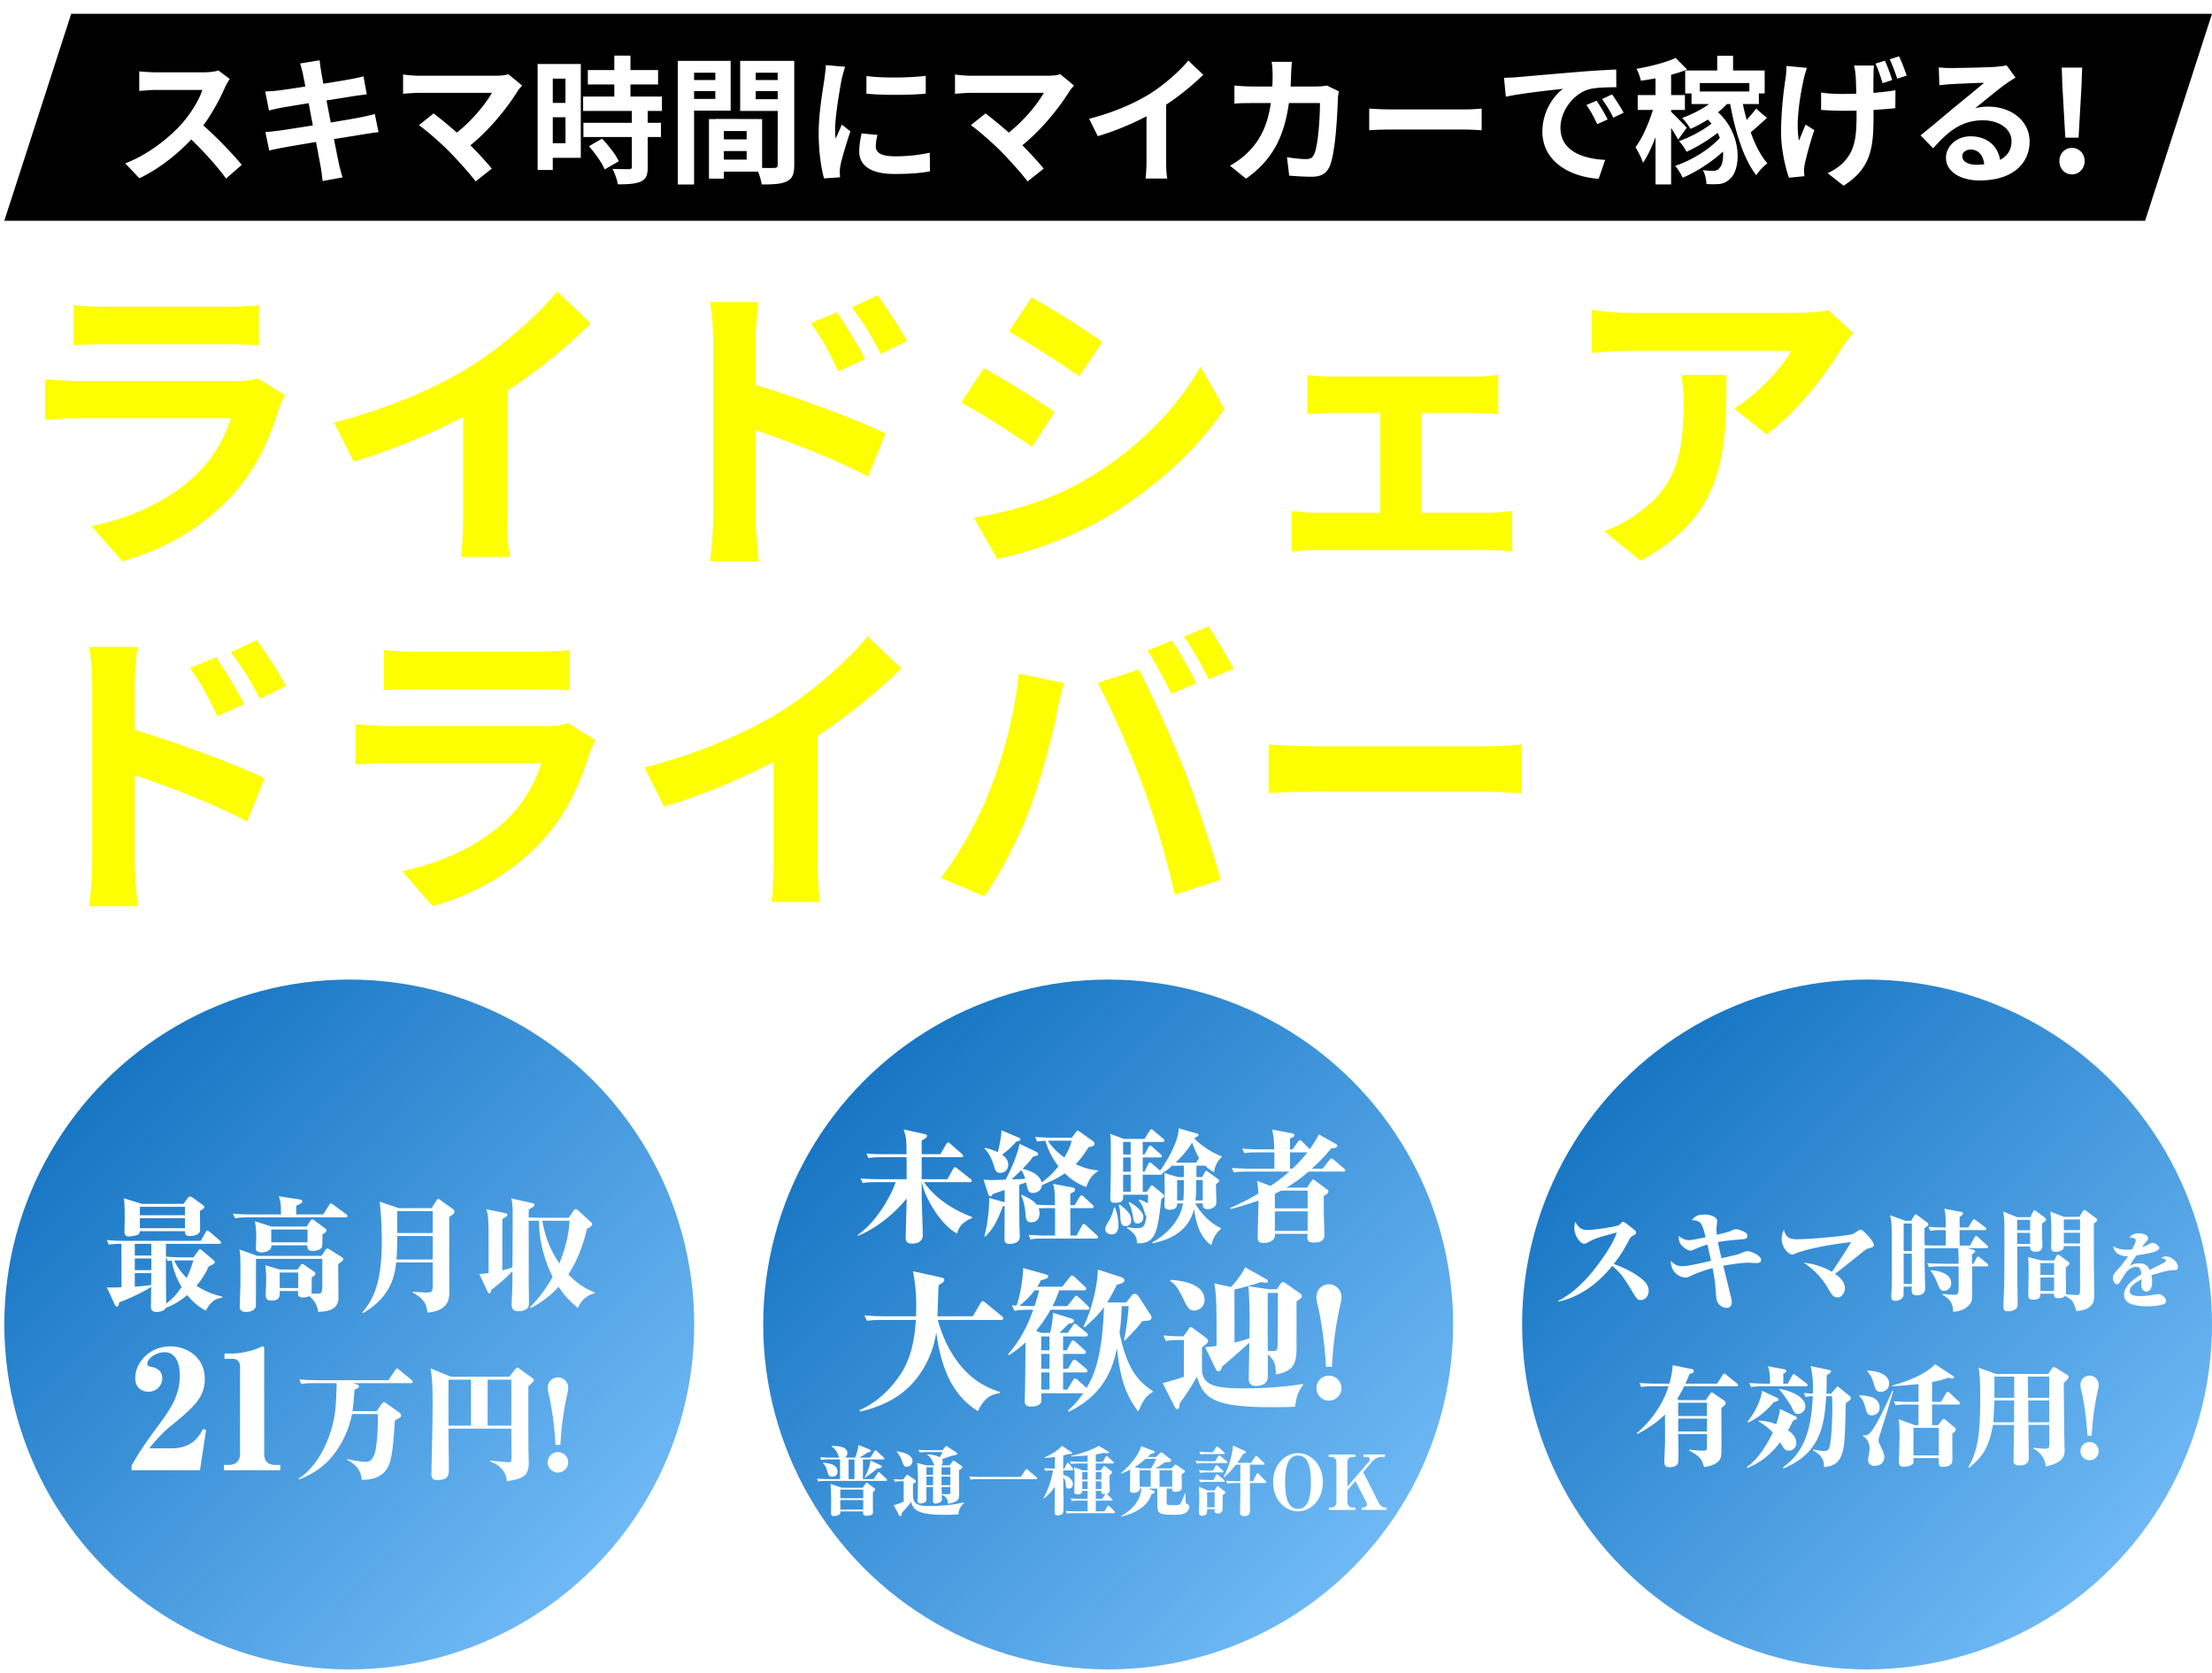 <svg width="513" height="388" fill="none" xmlns="http://www.w3.org/2000/svg"><path d="M16.515 3.2H513l-15.515 48H1l15.515-48z" fill="#000"/><path d="M53.288 18.304c-.256.352-.832 1.344-1.12 1.984-1.088 2.496-2.88 5.92-5.024 8.8 3.168 2.752 7.04 6.848 8.928 9.152l-3.648 3.168c-2.08-2.88-5.056-6.144-8.064-9.056-3.392 3.584-7.648 6.912-12.032 8.992l-3.296-3.456c5.152-1.92 10.112-5.824 13.12-9.184 2.112-2.4 4.064-5.568 4.768-7.84H36.072c-1.344 0-3.104.192-3.776.224v-4.544c.864.128 2.816.224 3.776.224h11.296c1.376 0 2.656-.192 3.296-.416l2.624 1.952zm16.96-1.152c-.192-.928-.416-1.664-.64-2.432l4.512-.736c.096.64.192 1.728.352 2.496.064.448.256 1.504.512 2.944 2.72-.448 5.152-.832 6.304-1.056 1.024-.192 2.24-.448 3.008-.672l.768 4.192c-.704.064-1.984.256-2.944.384-1.312.224-3.744.608-6.4 1.024.32 1.6.64 3.36.992 5.12 2.88-.48 5.504-.928 6.944-1.216 1.248-.256 2.432-.512 3.264-.768l.864 4.224c-.864.064-2.176.288-3.392.48-1.536.256-4.128.672-6.944 1.12.512 2.624.96 4.768 1.152 5.76.224.96.544 2.112.832 3.136l-4.608.832c-.16-1.184-.256-2.304-.448-3.232-.16-.928-.576-3.136-1.088-5.824-3.264.544-6.272 1.056-7.648 1.312-1.376.256-2.464.48-3.2.672l-.896-4.288c.864-.032 2.304-.224 3.328-.352 1.472-.192 4.448-.672 7.68-1.184-.32-1.728-.672-3.52-.96-5.152-2.816.448-5.28.864-6.272 1.024-1.024.224-1.856.384-2.944.672l-.864-4.416a30.272 30.272 0 002.976-.224c1.12-.128 3.584-.48 6.336-.928-.256-1.344-.48-2.4-.576-2.912zm50.848 2.688c-.448.512-.832.928-1.088 1.344-2.304 3.744-6.4 8.864-10.912 12.512 1.824 1.824 3.712 3.904 4.96 5.408l-3.744 2.976c-1.344-1.792-4.032-4.8-6.112-6.912-1.856-1.888-5.12-4.768-7.04-6.144l3.392-2.72c1.28.96 3.392 2.688 5.408 4.448 3.616-2.88 6.624-6.592 8.128-9.216H97.16c-1.28 0-3.008.16-3.68.224v-4.48c.832.128 2.592.288 3.68.288h17.76c1.216 0 2.304-.128 2.976-.352l3.2 2.624zm10.048-1.6H128.2v5.632h2.944V18.24zM128.2 33.216h2.944V27.2H128.2v6.016zm6.496-18.368v21.76H128.2v2.816h-3.52V14.848h10.016zm1.888 19.072l3.04-1.76c1.472 1.568 3.2 3.68 3.872 5.248l-3.264 1.888c-.576-1.472-2.208-3.744-3.648-5.376zm16.928-8.192h-3.296v2.752h3.072v3.296h-3.072v6.976c0 1.824-.352 2.784-1.6 3.36-1.248.544-2.976.64-5.344.64-.128-1.056-.704-2.56-1.216-3.584 1.536.064 3.328.064 3.808.064.512 0 .672-.128.672-.576v-6.88h-11.232V28.48h11.232v-2.752H135.24V22.4h7.232v-2.816h-6.144v-3.328h6.144v-3.36h3.744v3.36h6.4v3.328h-6.4V22.4h7.296v3.328zm12.384-8.864h-4.928v1.696h4.928v-1.696zm-4.928 6.08h4.928V21.12h-4.928v1.824zm8.48 2.72h-8.48v17.12h-3.776V14.112h12.256v11.552zm5.824-2.656h5.088V21.12h-5.088v1.888zm5.088-6.144h-5.088v1.696h5.088v-1.696zm-12.48 20.16h5.28V35.04h-5.28v1.984zm5.28-4.704V30.4h-5.28v1.92h5.28zm11.04-18.208v24.16c0 2.048-.416 3.168-1.696 3.776-1.248.64-3.104.736-5.856.736-.096-.8-.448-1.984-.832-2.976h-7.936v1.632h-3.456V27.616h1.568v-.032l10.752.032v11.328c1.248.032 2.432.032 2.848 0 .576 0 .768-.192.768-.704V25.728h-8.704V14.112H184.2zm16.736 3.52c3.936.544 10.304.384 13.76-.032v4.128c-3.936.352-9.728.384-13.76 0v-4.096zm2.56 13.664c-.256 1.056-.384 1.824-.384 2.688 0 1.408 1.216 2.272 4.48 2.272 2.848 0 5.216-.256 8.032-.832l.064 4.32c-2.08.384-4.64.608-8.256.608-5.504 0-8.16-1.952-8.16-5.248 0-1.248.192-2.528.544-4.16l3.68.352zm-7.488-15.808c-.256.672-.672 2.272-.8 2.848-.416 2.144-1.536 8.544-1.536 11.744 0 .608.032 1.44.128 2.08.48-1.088.992-2.208 1.44-3.264l1.984 1.568c-.896 2.656-1.952 6.144-2.304 7.84a9.656 9.656 0 00-.16 1.504c0 .352.032.864.064 1.312l-3.712.256c-.64-2.208-1.248-6.112-1.248-10.464 0-4.8.992-10.208 1.344-12.672.096-.896.288-2.112.32-3.136l4.48.384zm53.088 4.352c-.448.512-.832.928-1.088 1.344-2.304 3.744-6.4 8.864-10.912 12.512 1.824 1.824 3.712 3.904 4.96 5.408l-3.744 2.976c-1.344-1.792-4.032-4.8-6.112-6.912-1.856-1.888-5.12-4.768-7.04-6.144l3.392-2.72c1.28.96 3.392 2.688 5.408 4.448 3.616-2.88 6.624-6.592 8.128-9.216H225.16c-1.28 0-3.008.16-3.68.224v-4.48c.832.128 2.592.288 3.68.288h17.76c1.216 0 2.304-.128 2.976-.352l3.2 2.624zm3.488 7.712c5.728-1.472 10.432-3.552 13.984-5.728 3.296-2.048 6.944-5.248 9.024-7.776l3.456 3.296c-2.432 2.4-5.504 4.896-8.608 6.944v12.928c0 1.408.064 3.392.288 4.192h-5.056c.128-.768.224-2.784.224-4.192v-10.24c-3.296 1.728-7.36 3.456-11.296 4.608l-2.016-4.032zm47.04-13.216c-.096.736-.16 2.08-.192 2.848a79.568 79.568 0 01-.128 2.88h6.016c.8 0 1.632-.096 2.4-.224l2.784 1.344c-.096.512-.224 1.344-.224 1.696-.128 3.456-.512 12.384-1.888 15.648-.704 1.632-1.92 2.464-4.128 2.464-1.824 0-3.744-.128-5.28-.256l-.512-4.288c1.568.288 3.232.448 4.48.448 1.024 0 1.472-.352 1.824-1.12.928-2.016 1.344-8.416 1.344-11.872h-7.2c-1.184 8.448-4.224 13.472-9.952 17.536l-3.712-3.008c1.312-.736 2.912-1.824 4.192-3.136 2.976-2.944 4.576-6.528 5.28-11.392h-4.224c-1.088 0-2.848 0-4.224.128V19.84c1.344.128 3.008.224 4.224.224h4.576c.032-.896.064-1.824.064-2.784 0-.704-.096-2.176-.224-2.944h4.704zm17.92 10.848c1.152.096 3.488.192 5.152.192h17.184c1.504 0 2.912-.128 3.744-.192v5.024c-.768-.032-2.4-.16-3.744-.16h-17.184c-1.824 0-3.968.064-5.152.16v-5.024zm31.264-7.136c1.28-.032 2.528-.096 3.136-.16 2.688-.224 7.968-.704 13.824-1.184 3.296-.288 6.784-.48 9.056-.576l.032 4.096c-1.728.032-4.48.032-6.176.448-3.872 1.024-6.784 5.152-6.784 8.96 0 5.28 4.928 7.168 10.368 7.456l-1.504 4.384c-6.72-.448-13.056-4.032-13.056-10.976 0-4.608 2.592-8.256 4.768-9.888-3.008.32-9.536 1.024-13.248 1.824l-.416-4.384zm21.472 5.312c.8 1.152 1.952 3.104 2.56 4.352l-2.432 1.088c-.8-1.76-1.472-3.008-2.496-4.448l2.368-.992zm3.584-1.472c.8 1.12 2.016 3.008 2.688 4.256l-2.4 1.152a28.151 28.151 0 00-2.624-4.32l2.336-1.088zm17.312 7.744l-1.984 2.752c-.352-.672-.992-1.728-1.632-2.72v13.12h-3.616V31.808c-.864 2.304-1.856 4.448-2.912 5.952-.32-1.088-1.152-2.656-1.728-3.616 1.568-2.08 3.104-5.568 4.032-8.64h-3.52v-3.456h4.128v-3.872c-1.152.224-2.304.384-3.392.544-.16-.768-.608-2.048-1.024-2.752 3.296-.576 6.912-1.504 9.088-2.528l2.656 2.688c-1.12.448-2.368.864-3.712 1.216v4.704h3.2v3.456h-3.2v.416c.896.864 3.104 3.104 3.616 3.712zm14.528-10.368h-11.488v1.952h11.488v-1.952zm1.568 5.92l2.496 2.176c-1.248 1.152-2.592 2.368-3.744 3.328 1.024 2.912 2.336 5.472 3.872 7.2-.832.576-1.984 1.824-2.592 2.752-2.912-3.744-4.864-10.016-6.048-16.512h-.736a23.837 23.837 0 01-2.08 1.92c5.6 5.024 5.376 13.152 2.816 15.392-.96.96-1.92 1.28-3.36 1.28-.64.032-1.408 0-2.144-.032-.032-.896-.256-2.272-.864-3.232.928.128 1.664.16 2.336.16.672 0 1.184-.096 1.6-.704.576-.576.896-1.984.768-3.744-2.656 2.432-6.176 4.704-9.344 6.048-.384-.832-1.12-2.048-1.76-2.752 3.712-1.184 7.936-3.808 10.368-6.464-.128-.416-.32-.8-.512-1.184-2.176 1.696-4.928 3.36-7.2 4.384-.384-.736-1.12-1.856-1.76-2.464 2.432-.832 5.44-2.432 7.552-4.064-.288-.32-.544-.64-.864-.928a30.458 30.458 0 01-4 2.144c-.384-.64-1.344-1.952-1.952-2.528 2.208-.8 4.448-1.92 6.24-3.232h-4.064v-2.464h-1.472v-5.312h7.424v-3.424h3.68v3.424h7.328v5.312h-1.344v2.464H404.2c.256 1.248.544 2.464.896 3.68.8-.896 1.6-1.856 2.176-2.624zM434.6 15.2a24.932 24.932 0 00-.096 2.208c-.032.672-.032 2.336-.032 4.128 1.92-.16 3.712-.352 5.12-.608l-.032 4.16c-1.376.16-3.136.288-5.056.416v1.312c0 7.552-.576 12.192-6.944 16.256l-3.712-2.912c1.248-.544 2.848-1.568 3.744-2.56 2.432-2.56 2.976-5.408 2.976-10.816v-1.12c-1.088.032-2.208.032-3.264.032-1.408 0-3.36-.096-4.96-.192v-4.032c1.568.224 3.136.32 4.864.32 1.056 0 2.176-.032 3.296-.064-.032-1.76-.096-3.456-.16-4.32a16.013 16.013 0 00-.352-2.208h4.608zm-15.552.544c-.256.8-.608 1.952-.736 2.624-.8 3.552-1.952 10.272-1.088 14.24.416-.992 1.024-2.56 1.536-3.712l2.016 1.28c-.96 2.752-1.792 5.984-2.208 7.776-.096.512-.192 1.216-.192 1.568.032.352.064.896.096 1.344l-3.584.352c-.704-1.92-1.824-6.4-1.824-10.368 0-5.248.64-10.176 1.056-12.8.128-.864.16-1.952.192-2.752l4.736.448zm18.08-1.664c.608 1.28 1.344 3.264 1.696 4.48l-2.208.736c-.448-1.376-1.024-3.232-1.664-4.544l2.176-.672zm3.296-1.024a41.74 41.74 0 011.76 4.48l-2.176.704c-.48-1.376-1.12-3.2-1.76-4.48l2.176-.704zm14.656 23.168c0 1.184 1.312 1.984 3.232 1.984.672 0 1.28-.032 1.856-.096-.192-2.08-1.376-3.424-3.104-3.424-1.216 0-1.984.736-1.984 1.536zm-5.44-20.608c.896.128 2.016.16 2.912.16 1.696 0 8.544-.128 10.368-.288 1.312-.128 2.048-.224 2.432-.352l2.08 2.848c-.736.48-1.504.928-2.24 1.472-1.728 1.216-5.088 4.032-7.104 5.632a12.5 12.5 0 013.04-.352c5.44 0 9.568 3.392 9.568 8.064 0 5.056-3.84 9.056-11.584 9.056-4.448 0-7.808-2.048-7.808-5.248 0-2.592 2.336-4.992 5.728-4.992 3.968 0 6.368 2.432 6.816 5.472 1.76-.928 2.656-2.4 2.656-4.352 0-2.88-2.88-4.832-6.656-4.832-4.896 0-8.096 2.592-11.52 6.496l-2.912-3.008c2.272-1.824 6.144-5.088 8.032-6.656 1.792-1.472 5.12-4.16 6.688-5.536-1.632.032-6.048.224-7.744.32-.864.064-1.888.16-2.624.256l-.128-4.16zm29.344 16.32l-.672-11.808-.16-4.448h4.736l-.16 4.448-.672 11.808h-3.072zm1.536 8.512c-1.664 0-2.912-1.344-2.912-3.072 0-1.76 1.248-3.072 2.912-3.072s2.944 1.312 2.944 3.072c0 1.728-1.28 3.072-2.944 3.072z" fill="#fff"/><g filter="url(#filter0_d_210_72)"><path d="M17.056 66.776c2.016.288 5.04.36 7.488.36h27.72c2.232 0 5.76-.072 7.776-.36v9.288c-1.944-.144-5.328-.216-7.92-.216H24.544c-2.304 0-5.4.072-7.488.216v-9.288zm49.032 20.88a26.675 26.675 0 00-1.368 3.024c-2.16 6.984-5.256 13.968-10.656 19.944-7.272 8.064-16.488 12.96-25.704 15.552l-7.128-8.136c10.8-2.232 19.44-6.984 24.912-12.6 3.888-3.96 6.12-8.424 7.416-12.456H18.784c-1.728 0-5.328.072-8.352.36v-9.36c3.024.216 6.12.432 8.352.432h35.64c2.304 0 4.248-.288 5.256-.72l6.408 3.96zm11.376 6.336C90.352 90.68 100.936 86 108.928 81.104c7.416-4.608 15.624-11.808 20.304-17.496l7.776 7.416c-5.472 5.4-12.384 11.016-19.368 15.624v29.088c0 3.168.144 7.632.648 9.432h-11.376c.288-1.728.504-6.264.504-9.432v-23.04C100 96.584 90.856 100.472 82 103.064l-4.536-9.072zm116.64-25.56c2.016 3.024 4.896 7.632 6.552 10.872l-6.264 2.808c-2.088-4.536-3.672-7.416-6.336-11.16l6.048-2.52zm9.432-3.96c2.088 2.88 5.112 7.416 6.768 10.656l-6.048 2.952c-2.304-4.536-4.032-7.2-6.696-10.8l5.976-2.808zm-38.16 51.696v-41.4c0-2.592-.216-6.12-.72-8.712h11.232c-.288 2.52-.648 5.688-.648 8.712V85.28c9.576 2.88 23.472 7.992 30.096 11.232l-4.032 10.008c-7.488-3.96-18.288-8.136-26.064-10.728v20.376c0 2.016.36 7.056.72 10.008h-11.304c.432-2.808.72-7.2.72-10.008zm73.872-51.192c4.752 2.592 12.672 7.704 16.416 10.296l-5.4 7.992c-4.032-2.808-11.52-7.704-16.272-10.368l5.256-7.92zm-13.392 51.12c8.064-1.368 16.704-3.744 24.552-8.064 12.24-6.84 22.248-16.704 28.008-27l5.544 9.792c-6.696 9.936-16.848 19.08-28.656 25.848-7.344 4.176-17.64 7.776-24.048 8.928l-5.4-9.504zm2.304-34.704c4.824 2.592 12.744 7.56 16.416 10.152l-5.256 8.064c-4.104-2.808-11.592-7.704-16.416-10.224l5.256-7.992zm75.024 1.584c1.584.288 4.104.36 5.688.36h32.976c1.728 0 3.888-.144 5.616-.36v9.072c-1.8-.144-3.96-.288-5.616-.288h-12.312v23.184h15.696c1.944 0 3.96-.288 5.472-.432v9.432c-1.584-.288-4.248-.36-5.472-.36h-39.816c-1.728 0-3.96.072-5.904.36v-9.432c1.872.216 4.104.432 5.904.432h14.688V91.76h-11.232c-1.512 0-4.104.144-5.688.288v-9.072zm126.576-9.72c-.792.936-2.16 2.664-2.808 3.744-3.384 5.616-10.224 14.688-17.28 19.728l-7.488-5.976c5.76-3.528 11.376-9.864 13.248-13.392H377.92c-3.024 0-5.4.216-8.784.504V67.856c2.736.432 5.76.72 8.784.72h38.808c2.016 0 5.976-.216 7.344-.648l5.688 5.328zm-29.376 9.72c0 17.856-.36 32.544-19.944 43.056l-8.424-6.84a28.45 28.45 0 007.56-3.96c9.144-6.336 10.872-13.968 10.872-25.776 0-2.232-.144-4.176-.504-6.48h10.44zm-350.28 65.456c2.016 3.024 4.896 7.632 6.552 10.872l-6.264 2.808c-2.088-4.536-3.672-7.416-6.336-11.16l6.048-2.52zm9.432-3.96c2.088 2.88 5.112 7.416 6.768 10.656l-6.048 2.952c-2.304-4.536-4.032-7.2-6.696-10.8l5.976-2.808zm-38.16 51.696v-41.4c0-2.592-.216-6.12-.72-8.712h11.232c-.288 2.52-.648 5.688-.648 8.712v10.512c9.576 2.88 23.472 7.992 30.096 11.232l-4.032 10.008c-7.488-3.96-18.288-8.136-26.064-10.728v20.376c0 2.016.36 7.056.72 10.008H20.656c.432-2.808.72-7.2.72-10.008zm67.68-49.392c2.016.288 5.04.36 7.488.36h27.72c2.232 0 5.76-.072 7.776-.36v9.288c-1.944-.144-5.328-.216-7.92-.216H96.544c-2.304 0-5.4.072-7.488.216v-9.288zm49.032 20.88a26.675 26.675 0 00-1.368 3.024c-2.16 6.984-5.256 13.968-10.656 19.944-7.272 8.064-16.488 12.96-25.704 15.552l-7.128-8.136c10.8-2.232 19.44-6.984 24.912-12.6 3.888-3.96 6.12-8.424 7.416-12.456H90.784c-1.728 0-5.328.072-8.352.36v-9.36c3.024.216 6.12.432 8.352.432h35.64c2.304 0 4.248-.288 5.256-.72l6.408 3.96zm11.376 6.336c12.888-3.312 23.472-7.992 31.464-12.888 7.416-4.608 15.624-11.808 20.304-17.496l7.776 7.416c-5.472 5.4-12.384 11.016-19.368 15.624v29.088c0 3.168.144 7.632.648 9.432h-11.376c.288-1.728.504-6.264.504-9.432v-23.04c-7.416 3.888-16.56 7.776-25.416 10.368l-4.536-9.072zm122.29-29.448c1.8 2.664 4.32 7.2 5.688 9.864l-5.76 2.52c-1.512-2.952-3.672-7.272-5.616-10.008l5.688-2.376zm8.496-3.24c1.872 2.736 4.536 7.272 5.832 9.792l-5.76 2.448c-1.44-2.952-3.816-7.2-5.76-9.864l5.688-2.376zm-50.832 38.304c3.24-8.064 5.976-18.216 6.84-27.36l10.512 2.16c-.648 2.088-1.44 5.616-1.728 7.2-1.008 5.04-3.6 14.976-6.12 21.672-2.592 6.984-6.84 15.192-10.656 20.592l-10.08-4.248c4.536-5.904 8.784-13.68 11.232-20.016zm35.568-1.512c-2.736-7.56-7.416-18.216-10.44-23.688l9.576-3.096c2.952 5.544 7.92 16.632 10.656 23.616 2.52 6.48 6.336 18 8.352 25.128l-10.656 3.456c-2.016-8.568-4.608-17.64-7.488-25.416zm29.232-9.432c2.592.216 7.848.432 11.592.432h38.664c3.384 0 6.552-.288 8.424-.432v11.304c-1.728-.072-5.4-.36-8.424-.36H305.81c-4.104 0-8.928.144-11.592.36v-11.304z" fill="#FDFF00"/><path d="M379.466 154.12v-2.52h-15.12v-6.768h15.12v-3.744h8.352v3.744h15.408v-3.744h8.424v3.744h15.192v6.768H411.65v2.52h-8.424v-2.52h-15.408v2.52h-8.352zm10.44 31.68h8.208a31.242 31.242 0 01-.648 3.744h12.816a40.133 40.133 0 01-5.04-4.824h-19.296a37.186 37.186 0 01-5.616 4.824h8.856c.288-1.152.504-2.376.72-3.744zm-10.512-18.144v2.88h32.4v-2.88h-32.4zm0-7.488v2.808h32.4v-2.808h-32.4zm48.456 24.552h-12.168c4.104 2.592 9.288 4.824 14.616 6.048-1.8 1.656-4.248 4.68-5.472 6.84-2.952-1.008-5.976-2.376-8.712-4.032-.648 6.984-1.512 10.44-3.096 12.096-1.512 1.368-3.168 1.872-5.256 2.088-1.872.216-5.184.144-8.64.072-.144-2.088-.936-4.896-2.088-6.696 2.88.288 5.688.36 6.912.36 1.08 0 1.728-.144 2.304-.648.648-.648 1.152-2.16 1.512-5.184H395.45c-3.024 6.264-9.072 10.368-22.104 12.96-.72-2.016-2.664-4.968-4.104-6.552 8.856-1.368 13.824-3.456 16.632-6.408h-11.52v-2.448a73.394 73.394 0 01-8.28 3.6c-.864-1.944-3.24-4.824-4.896-6.048 5.544-1.656 9.936-3.672 13.464-6.048H363.41v-6.624h18.36a27.01 27.01 0 001.728-2.592h-12.312V155.2h49.248v20.304h-28.08c-.432.864-.864 1.728-1.368 2.592h36.864v6.624zm23.688-12.096v3.096h13.608v-3.096h-13.608zm13.608-14.256v-2.952h-13.608v2.952h13.608zm0 8.64v-3.024h-13.608v3.024h13.608zm34.776 24.84H478.61c6.48 3.744 15.12 6.984 23.04 8.712-1.8 1.656-4.176 4.824-5.328 6.84-8.424-2.304-17.568-6.624-24.696-11.808v12.6h-8.424V195.88c-7.128 5.184-16.416 9.576-24.84 11.88-1.296-2.088-3.672-5.256-5.472-7.056 8.208-1.728 17.136-5.04 23.832-8.856h-21.456v-6.84h27.936V182.2h-19.8v-19.44c-1.296 1.224-2.664 2.376-4.104 3.528-1.368-1.944-4.176-4.536-6.048-5.76 7.992-5.76 13.824-13.32 17.064-19.584l8.856 1.656c-1.152 2.088-2.448 4.104-3.888 6.192h10.224c1.224-2.592 2.448-5.472 3.168-7.776l9.648 1.152a94.595 94.595 0 01-3.888 6.624h21.528v6.624h-22.608v2.952h19.08v5.616h-19.08v3.024h19.152v5.616h-19.152v3.096h24.696v6.48h-26.424v2.808h28.296v6.84z" fill="#fff"/></g><circle cx="81" cy="307.2" r="80" fill="url(#paint0_linear_210_72)"/><circle cx="257" cy="307.2" r="80" fill="url(#paint1_linear_210_72)"/><circle cx="433" cy="307.2" r="80" fill="url(#paint2_linear_210_72)"/><path d="M51.563 300.963c-2.218.317-3.024 1.584-3.83 3.024-.663-.345-2.333-1.209-4.32-3.6-2.275 1.901-4.119 2.65-4.954 2.938-.288.835-1.786.979-2.045.979-1.41 0-1.41-.806-1.41-1.382 0-.634.057-3.744.057-4.436-1.959 1.268-5.242 2.794-7.43 3.572-.087.662-.116.979-.548.979-.201 0-.374-.259-.46-.432l-1.844-4.003c1.383.028 1.584.028 3.398-.058 0-3.024-.028-7.661-.028-10.051h-.346c-1.469 0-2.218.144-2.563.201l-.46-1.065a48.12 48.12 0 004.089.173h17.683l1.152-2.016c.144-.26.202-.375.403-.375.087 0 .202.029.547.317l2.333 2.016c.115.115.288.259.288.432 0 .288-.288.317-.432.317H38.488v2.966c1.267.115 2.765.173 4.06.173h2.334l1.036-1.469c.173-.23.288-.432.432-.432.202 0 .404.202.663.432l2.505 2.103c.115.115.288.259.288.46 0 .375-.432.576-1.41 1.008-.433.98-1.21 2.564-2.823 4.493 2.65 1.699 4.752 2.218 5.99 2.506v.23zm-9.446-2.477a16.472 16.472 0 01-2.275-6.105c-.375.029-.548.057-.95.115l-.404-.922c0 3.6 0 7.2.057 10.772 1.124-.836 2.333-1.959 3.572-3.86zm-7.027-3.888v-2.707h-3.83v2.707h3.83zm0-3.398v-2.707h-3.83v2.707h3.83zm0 4.09h-3.83v3.139c.777-.058 1.871-.115 3.8-.403 0-.692.03-2.189.03-2.736zm9.734-2.967H42.03c-.49 0-1.123 0-1.613.029.432 1.008 1.239 2.448 2.88 4.032.95-1.93 1.498-3.888 1.527-4.061zm2.563-12.384c0 .375-.605.691-1.008.893 0 .691.029 3.802.029 4.435 0 1.325-1.872 1.411-2.42 1.411-1.065 0-1.094-.633-1.094-1.123H32.44c-.029.72-.605.893-.691.922-.663.201-1.728.317-1.815.317-.835 0-1.065-.49-1.065-1.008 0-.605.057-3.197.057-3.744 0-.432-.057-2.794-.086-3.111 0-.144-.115-.864-.115-1.008l4.147 1.296h9.677l1.037-1.382c.115-.173.23-.288.518-.288.23 0 .374.086.518.173l2.448 1.785c.202.144.317.288.317.432zm-4.493 1.93v-1.959H32.44v1.959h10.454zm0 2.995v-2.304H32.44v2.304h10.454zm20.103-.374h8.093l.892-1.325c.115-.173.23-.346.432-.346.144 0 .26.058.547.288l2.506 1.843c.144.116.23.231.23.461 0 .317-.172.432-.921.922 0 1.008 0 2.707-.115 2.937-.461.864-2.074.864-2.218.864-.46 0-1.296-.086-1.152-1.296H62.94c0 .404-.086.634-.144.749-.317.519-1.296.893-2.102.893-.691 0-1.354-.259-1.354-.835 0-.432.087-2.333.087-2.736 0-1.498-.173-2.938-.317-3.658l3.888 1.239zm8.323.691h-8.41v2.966h8.41v-2.966zm-6.48 9.273h4.176l.633-.921c.116-.173.23-.375.433-.375.172 0 .316.087.547.26l2.217 1.526c.087.058.288.202.288.49s-.201.432-.835.864c0 .489 0 3.456-.058 3.715.23 0 1.296.057 1.498.057.806 0 1.008-.316 1.008-1.756v-6.336h-15.38c0 .979 0 10.627-.028 10.944-.144 1.209-1.757 1.382-2.218 1.382-1.382 0-1.526-.749-1.526-1.267 0-.288.173-4.983.173-5.731 0-5.127-.029-5.789-.087-6.48-.057-.432-.086-.72-.172-1.037l4.176 1.497h14.86l.922-1.382c.115-.173.288-.317.46-.317.174 0 .346.087.606.259l2.707 1.728c.202.116.374.26.374.461 0 .202-.144.346-.345.519-.144.144-.404.316-.836.662 0 1.238.058 6.624.058 7.747 0 2.736-2.246 3.226-4.694 3.312-.144-1.152-.72-2.621-2.103-3.657-.49.259-.95.316-1.382.316-1.325 0-1.239-.72-1.18-1.497h-4.263c.028 1.094.057 2.217-1.872 2.217-1.296 0-1.383-.72-1.383-1.296 0-.259.116-2.563.116-3.024 0-2.332-.058-2.764-.202-3.888l3.312 1.008zm4.32.692h-4.291v3.6h4.29v-3.6zm-.46-13.479h6.249l1.41-2.189c.145-.201.231-.374.404-.374.144 0 .288.144.547.317l2.967 2.189c.144.086.288.23.288.432 0 .288-.23.316-.432.316H57.61c-1.785 0-2.39.087-3.11.202l-.49-1.066c1.786.173 3.83.173 4.118.173h7.028c0-2.102 0-2.793-.519-4.205l4.954.749c.173.029.518.058.518.461 0 .374-.748.691-1.41.979v2.016zm23.788-1.44h7.632l1.008-1.641c.173-.288.346-.548.49-.548.115 0 .345.173.576.346l2.822 2.016c.202.144.374.317.374.605 0 .432-.288.662-1.209 1.238 0 12.327 0 14.083.029 17.05.028 1.699.057 4.665-5.07 5.155-.258-1.699-.489-3.053-3.398-4.637v-.23c.663.086 2.65.201 3.168.201 1.44 0 1.44-.259 1.44-2.073v-4.896h-8.467c-.403 3.83-1.641 8.208-7.718 11.779l-.144-.173c2.793-3.312 4.521-7.286 4.521-16.617 0-3.197-.201-6.48-.49-9.101l4.436 1.526zm7.862.691h-8.236v5.069h8.236v-5.069zm0 5.76h-8.236v.519c0 2.505-.116 4.32-.173 4.925h8.409v-5.444zm24.596-4.233h6.969l1.123-1.671c.087-.144.26-.345.49-.345.173 0 .288.086.49.259l3.11 2.851c.115.087.202.288.202.461 0 .432-.951.864-1.181.95-.893 3.744-2.218 7.431-4.349 10.628 2.765 2.851 4.925 3.686 6.134 4.176v.201c-.806.231-2.822.778-3.888 3.427-.95-.777-2.649-2.131-4.492-4.924-.49.547-2.65 2.966-6.509 4.953l-.144-.201c1.296-1.325 3.312-3.543 5.27-7.056-1.987-3.946-3.197-8.612-3.168-13.018h-.576c-.374 0-1.152 0-1.814.029 0 2.045.029 11.117 0 12.96 0 .95.057 5.27.057 6.163 0 .662-.086 1.037-.633 1.382-.634.404-1.325.461-1.699.461-1.354 0-1.671-.633-1.671-1.555 0-.576.058-1.642.087-2.419.115-2.218.086-3.514.086-5.328-.432.461-2.045 2.189-4.896 4.349-.086.46-.144.806-.461.806-.201 0-.345-.259-.432-.461l-1.901-4.061c.836 0 1.181-.057 2.16-.201v-8.266c0-4.118-.086-5.097-.518-6.537l4.435.921c.115.029.432.087.432.375 0 .288-.115.374-1.152.979v11.894a23.533 23.533 0 002.333-.662c.029-3.053.058-8.957.058-11.981 0-2.794-.144-3.341-.346-4.032l4.896 1.094c.432.087.518.231.518.404 0 .345-.547.633-1.324 1.065 0 .288-.029 1.498-.029 1.872.288 0 1.958.058 2.333.058zm7.142.691h-6.307c.864 5.27 3.053 8.64 3.945 9.878.807-2.016 2.103-5.414 2.362-9.878zM46.378 341h-15.86v-1.075c.883-1.575 2.227-3.955 6.067-9.101 3.188-4.339 5.108-7.219 5.108-11.866 0-3.916-1.728-5.337-3.495-5.337-1.958 0-4.032 1.421-4.032 2.688 0 .384.192.576.768.691 1.575.269 2.688.998 2.688 2.688 0 1.728-1.344 3.11-3.187 3.11-1.498 0-3.072-.921-3.072-3.148 0-3.495 3.149-7.373 8.14-7.373 3.764 0 7.988 2.419 7.988 7.565 0 4.454-2.842 6.796-8.218 11.174-.46.346-2.803 2.496-4.646 4.915h5.069c4.953 0 6.49-2.841 7.373-4.493l.73.231L46.376 341zM65 339.771V341H51.945v-1.229h.999c1.728 0 2.726-.845 2.726-2.611V317c0-1.229-.691-1.843-1.805-1.843H52.06v-1.229h1.92c1.729 0 4.57-.614 5.876-1.229.499-.23.96-.422 1.113-.422.23 0 .307.153.307.422v24.423c0 1.651.73 2.649 2.612 2.649H65zm30.72-19.277c0 .26-.23.317-.432.317H81.753l.922.259c.201.058.576.173.576.49 0 .23-.173.403-1.037.778-.26 3.513-.317 3.888-.46 4.953h5.587l1.238-1.757c.115-.144.288-.345.49-.345.201 0 .403.201.604.345l2.91 2.074c.258.173.431.432.431.691 0 .202-.057.346-.346.547-.288.173-.403.231-1.094.634-.518 8.208-.864 10.944-3.14 12.557-1.295.921-2.937 1.238-4.55 1.181-.086-.922-.287-3.082-3.37-4.608v-.231c2.593.663 4.12.663 4.263.663.778 0 1.325-.144 1.93-1.412.893-1.843.95-8.323.95-9.648h-6.019c-.72 3.917-2.995 8.612-6.278 11.578-2.362 2.131-4.925 3.168-5.962 3.571l-.144-.201c4.291-2.592 8.035-9.591 8.582-16.733.087-1.095.26-4.263.23-5.386h-5.068c-1.757 0-2.39.058-3.11.202l-.49-1.066c1.815.144 3.83.173 4.118.173h16.56l1.585-2.333c.144-.201.23-.374.431-.374.202 0 .375.201.519.317l2.822 2.332c.144.116.288.26.288.432zm28.08-.403c0 .317-.547.807-1.267 1.44 0 10.973 0 11.491.029 14.343 0 .518.058 2.793.058 3.254 0 2.938-.836 3.773-5.069 4.435-.058-.749-.375-3.369-3.831-4.55v-.259c.519.057 3.802.403 4.234.403.432 0 .576-.058.634-.547.028-.231.028-.749.028-1.008 0-2.708-.028-4.464-.028-6.25h-14.573c0 2.563.086 6.682.086 9.274 0 1.382 0 2.649-2.765 2.649-.46 0-1.296 0-1.296-1.497 0-.058.029-.404.029-.922.259-11.29.259-12.528.259-14.774 0-5.127-.086-6.077-.46-8.698l4.694 1.93h13.536l1.44-1.786c.144-.202.288-.346.432-.346.144 0 .317.144.49.26l2.937 2.131c.202.144.403.317.403.518zm-5.212 10.57v-10.656h-5.501v10.656h5.501zm-9.36 0v-10.656h-5.213v10.656h5.213zm22.55-8.755c0 .518-.115.95-.173 1.238-1.008 4.406-1.44 8.323-1.641 11.981h-1.124c-.288-5.53-1.209-10.023-1.267-10.339-.489-2.103-.547-2.333-.547-2.88 0-1.469 1.123-2.448 2.362-2.448 1.267 0 2.39 1.008 2.39 2.448zm0 17.28a2.378 2.378 0 01-2.39 2.361 2.372 2.372 0 01-2.362-2.361c0-1.296 1.037-2.391 2.362-2.391a2.385 2.385 0 012.39 2.391zm93.699-56.672c-.663.259-3.053 1.209-3.485 3.6-3.283-1.642-7.315-7.517-8.208-11.924h-.029v2.996c0 1.67.259 8.006.259 9.302 0 1.958-2.246 1.958-2.476 1.958-.749 0-1.498-.259-1.498-1.267 0-.201.23-8.697.23-9.216-3.168 3.975-7.718 7.287-11.318 8.669v-.23c4.982-3.485 8.237-10.397 8.755-12.212h-4.55c-1.757 0-2.391.087-3.111.202l-.46-1.066c1.67.144 3.369.173 4.089.173h6.595c0-2.304 0-2.563-.028-5.097h-5.732c-1.756 0-2.39.086-3.11.201l-.461-1.065c1.786.172 3.802.172 4.09.172h5.213c-.029-3.456-.029-3.859-.692-5.76l4.839 1.066c.518.115.605.259.605.461 0 .374-.634.72-1.239 1.037-.029.518 0 2.736 0 3.196h4.32l1.383-2.361c.086-.144.259-.375.432-.375.172 0 .374.173.518.317l2.678 2.362c.144.144.288.288.288.461 0 .259-.259.288-.46.288h-9.159v5.097h5.962l1.353-2.419c.087-.144.231-.374.404-.374.172 0 .259.086.547.316l3.053 2.42c.144.115.288.23.288.46 0 .26-.26.288-.432.288h-10.656c2.88 4.09 7.286 6.624 11.203 8.093v.231zm29.174-10.829c-1.296.749-2.045 1.728-2.736 3.629-1.008-.375-2.851-1.124-4.982-3.168-1.671 1.18-3.802 2.102-5.299 2.736-.116 1.382-1.325 1.814-2.045 1.814-1.123 0-1.267-.634-1.613-2.448l-1.584.547c0 8.583 0 8.899.086 10.887 0 .172.029.979.029 1.152 0 1.67-2.102 1.67-2.246 1.67-1.296 0-1.296-.605-1.296-1.094 0-1.21.029-6.596.029-7.69-.144.029-.202.058-.432.086-1.239 3.312-2.074 4.954-4.032 6.999h-.231c1.181-4.925 1.123-8.525 1.095-8.957l3.6 1.008v-2.851c-.461.144-2.42.835-2.823.979-.057.173-.144.49-.403.49-.317 0-.49-.202-.576-.49l-1.094-3.37c.259 0 1.584.087 1.756.087.548 0 2.88-.087 3.341-.087 1.095-1.9 2.851-5.961 3.255-8.323l3.686 1.757c.173.086.634.317.634.576 0 .374-.375.461-1.181.634-.432.604-.864 1.238-2.448 2.851.345.057 3.888.777 4.435 3.139.691-.49 2.102-1.498 3.888-3.744-1.872-2.419-2.621-4.579-3.024-5.904-.346 0-1.066.029-1.93.173l-.46-1.066a64.05 64.05 0 004.089.173h4.435l.98-1.354c.028-.057.201-.288.374-.288s.346.144.49.26l2.966 2.102c.173.144.461.346.461.662 0 .576-.835.72-1.383.807-.777 1.238-1.641 2.563-2.995 3.945 2.679 1.239 4.435 1.383 5.184 1.44v.231zm-6.105-7.114h-5.53c.662 1.037 1.814 2.448 3.83 3.888 1.124-1.901 1.412-2.851 1.7-3.888zm-10.772 8.842c-.259-.749-.432-1.296-.921-2.016-.173.173-1.44 1.411-2.247 2.16.432-.029 2.65-.087 3.168-.144zm-1.123-9.159c0 .288-.173.317-.95.519-1.411 1.67-2.967 2.793-3.312 3.053.518.345 1.44 1.036 1.44 2.332 0 1.152-.835 1.872-1.786 1.872-1.037 0-1.181-.432-1.67-2.016-.691-2.16-1.613-3.168-2.045-3.6l.115-.201c1.757.432 2.765.921 2.967 1.008.432-1.671.864-3.975.835-5.069l3.859 1.642c.346.144.547.201.547.46zm18 22.695c0 .259-.201.317-.432.317h-12.096c-1.757 0-2.39.057-3.11.201l-.461-1.065c1.786.144 3.802.172 4.09.172h2.044v-6.364h-1.584c-.345 0-1.526 0-2.217.057.057.231.201.576.201 1.152 0 1.44-.892 2.074-1.843 2.074-1.238 0-1.296-.576-1.44-2.247-.057-.518-.259-2.62-1.008-3.974l.144-.173c2.16 1.008 2.851 1.527 3.456 2.304 1.123.087 3.197.115 3.226.115h1.037c0-2.332 0-3.513-.432-4.924l4.118.748c.691.116.95.202.95.634 0 .374-.316.518-1.065.864v2.678h1.008l1.152-1.9c.029-.058.23-.375.432-.375.201 0 .403.202.518.317l2.045 1.901c.259.23.259.345.259.432 0 .288-.259.317-.432.317h-4.982v6.364h1.469l1.209-2.304c.058-.144.259-.374.432-.374.202 0 .375.173.519.288l2.534 2.333c.202.201.259.317.259.432zm28.656-18.519c-.777.605-1.526 1.844-1.757 3.428a7.74 7.74 0 01-2.044-1.498h-2.016c0 .432-.029 1.757-.029 2.65h1.325l.662-1.152c.058-.116.173-.288.288-.288.144 0 .346.172.518.288l2.103 1.526c.201.144.374.288.374.518 0 .231-.173.375-.749.749.029.634.116 3.543.116 4.119 0 .662-.202.892-.317 1.008-.346.374-1.008.691-1.671.691-1.209 0-1.18-.778-1.18-1.354h-1.728c1.152 2.131 3.484 4.666 5.932 5.703v.259c-.95.72-1.929 2.16-2.188 3.744-2.506-1.699-3.514-4.752-4.032-8.381-1.268 5.242-5.847 7.2-9.62 7.92l-.086-.202c3.37-1.814 6.595-5.155 7.142-9.043h-1.353c0 .461.029 1.469-1.786 1.469-.201 0-1.181 0-1.152-.922l.058-3.283c0-.806-.029-3.571-.087-4.32l3.168.951h1.354v-2.65h-1.094c-.116 0-.692 0-1.325.086l-.115-.23c-1.239 1.152-2.045 1.642-2.448 1.872 0 .259-.058.374-.432.374h-4.119v3.946h.951l.748-1.094c.116-.173.26-.404.404-.404.086 0 .316.173.46.288l1.93 1.584c.288.231.461.432.461.605 0 .202-.144.375-.634.691-.864 7.431-1.209 10.484-5.645 10.282-.028-.95-.028-2.045-2.361-3.542l.144-.173c.633.086 1.238.201 2.045.201 1.699 0 1.929-.23 2.361-2.678-.144-.144-.23-.259-.489-1.123-.49-1.642-.807-2.045-1.325-2.621l.173-.202c.547.202 1.296.432 1.958.922.029-.576.029-.893.058-2.045h-5.789c.029 1.152.057 1.872-1.843 1.872-.778 0-1.124-.173-1.124-.921 0-1.786.116-4.666.116-6.452v-4.003c0-2.765 0-3.571-.144-4.608l3.225 1.181h4.723l1.181-1.872c.087-.144.231-.374.432-.374.173 0 .403.23.519.316l2.217 1.872c.144.144.288.26.288.461 0 .259-.259.288-.461.288h-4.579v2.909h.403l.922-1.67c.115-.231.288-.375.432-.375.173 0 .49.288.518.317l1.872 1.67c.144.116.288.26.288.432 0 .288-.23.317-.432.317h-4.003v3.312h.403l.864-1.757c.058-.144.231-.374.404-.374.172 0 .432.202.547.317l1.814 1.555c2.765-3.83 4.493-8.093 4.263-9.821l4.147 1.181c.345.086.518.144.518.374 0 .26-.633.548-.979.72l-.029.087c1.584 1.613 4.176 3.398 6.336 4.118v.259zm-21.081 3.341v-3.312h-1.757v3.312h1.757zm0-4.003v-2.909h-1.757v2.909h1.757zm0 8.64v-3.946h-1.757v3.946h1.757zm16.704 2.016v-4.723h-1.498c-.029 3.254-.058 3.629-.173 4.723h1.671zm-4.378-4.723h-1.555v4.723h1.44c.115-1.498.115-2.16.115-4.723zm3.542-5.098c-.316-.547-.979-1.728-1.612-3.629-1.124 1.93-2.679 3.543-3.831 4.666.432.029.893.029 1.325.029h3.398l.576-.835c.029-.029.116-.202.144-.231zm-12.931 13.738c0 .95-.72 1.44-1.325 1.44-.806 0-.892-.432-1.152-1.959-.345-1.872-.72-2.476-.95-2.822l.202-.202c.288.173 3.225 1.786 3.225 3.543zm-2.822.605c0 1.123-.663 1.44-1.267 1.44-.864 0-1.181-.576-1.239-1.93-.057-1.584-.086-1.872-.403-2.995l.202-.115c2.217 1.641 2.707 2.592 2.707 3.6zm-2.967 1.094c0 .576 0 2.275-1.584 2.275-.633 0-1.468-.403-1.468-1.296 0-.403.086-.518 1.065-2.246.547-.951.778-1.93.979-2.736l.231.029c.72 2.044.777 3.34.777 3.974zm52.618-12.586c0 .26-.259.288-.461.288h-8.064c-2.275 1.988-3.773 2.909-5.126 3.716h4.781l.864-1.325c.288-.432.345-.547.547-.547.144 0 .201.028.691.403l2.39 1.757c.173.144.461.345.461.604 0 .375-.317.576-1.065 1.037v3.312c0 .893.144 4.752.144 5.559 0 .806-.116 1.929-2.333 1.929-1.699 0-1.671-.518-1.584-2.016h-7.546c.144 1.987-2.131 2.131-2.563 2.131-1.296 0-1.44-.547-1.44-1.411 0-2.361.173-6.105.173-8.438-2.995 1.065-4.983 1.584-6.451 1.987l-.087-.288c3.6-1.584 5.443-2.678 6.509-3.312-.058-1.152-.115-2.016-.317-2.966l3.139 1.18a35.036 35.036 0 004.32-3.312h-9.705c-1.757 0-2.391.087-3.111.202l-.46-1.066c1.094.116 2.793.173 3.715.173h6.134v-3.773h-3.859c-1.757 0-2.39.058-3.11.202l-.49-1.066c1.757.144 3.802.173 4.118.173h3.312c-.057-2.592-.259-3.542-.489-4.608l4.637.893c.259.058.518.115.518.461 0 .317-.346.461-1.008.72v2.534h.576l1.267-1.785c.115-.173.259-.346.432-.346s.403.173.519.288l1.785 1.786a24.334 24.334 0 002.103-3.428l3.859 2.16c.288.144.432.288.432.49 0 .374-.547.576-1.411.605a42.041 42.041 0 01-4.493 4.694h2.505l1.584-2.016c.202-.259.317-.345.461-.345.144 0 .346.144.519.288l2.39 2.044c.144.116.288.26.288.432zm-8.726 8.813v-4.118h-6.164c-.46.259-.979.518-1.44.72v3.398h7.604zm0 5.213v-4.522h-7.604v4.522h7.604zm-.058-18.202h-4.032v3.773h.576c1.728-1.641 2.736-2.851 3.456-3.773zm-70.526 38.477c0 .352-.352.387-.563.387h-14.643c.07.176.669 2.605 2.041 5.456 4.013 8.272 9.68 10.384 12.356 11.229v.282c-2.64.387-3.943 1.795-5.069 4.189-6.97-4.26-8.8-12.109-9.68-18.34-.528 3.978-2.147 7.709-4.611 10.842-3.732 4.682-8.624 6.547-13.024 7.603l-.176-.317c3.942-1.76 7.18-4.752 9.539-8.342 1.021-1.549 3.097-5.034 3.555-12.602h-7.533c-2.464 0-3.133.106-3.801.212l-.599-1.268c1.69.141 3.344.212 5.034.212h6.934c.211-5.245-.281-8.132-.704-10.455l6.547 1.443c.493.106.704.282.704.564 0 .457-.457.704-1.302 1.232-.035.492-.07.704-.07 1.337-.036.845-.176 4.928-.212 5.879h8.202l1.795-3.063c.106-.141.317-.457.493-.457s.493.246.774.457l3.626 2.992c.141.106.387.317.387.528zm8.765 3.379h2.112c.035-.176.528-1.971.669-4.646l4.048 1.267c.563.176.809.317.809.599 0 .528-.739.598-1.232.668-.316.317-1.795 1.831-2.182 2.112h1.971l1.127-1.654c.105-.176.316-.458.492-.458s.317.106.669.388l2.007 1.654c.105.07.352.317.352.528 0 .282-.247.387-.528.387h-5.21v3.203h.845l.95-1.83c.106-.176.282-.458.493-.458.211 0 .422.176.669.388l2.006 1.83c.106.07.352.317.352.528 0 .246-.211.387-.528.387h-4.787v3.45h1.091l1.021-1.69c.141-.246.317-.422.528-.422.141 0 .352.105.634.352l2.006 1.689c.176.141.352.388.352.528 0 .247-.176.388-.528.388h-5.104v3.977h.986l1.267-2.112c.141-.246.317-.457.528-.457.211 0 .422.14.669.387l2.006 1.795c1.338-2.323 3.626-6.371 4.013-18.762-.528.74-1.514 2.148-4.506 4.717l-.246-.211c1.725-3.344 3.238-9.046 3.344-13.2l5.245 1.69c.211.07.915.316.915.774 0 .352-.176.704-1.795 1.091a36.368 36.368 0 01-2.218 4.083h4.435l1.162-1.478c.317-.422.563-.528.88-.528.352 0 .704.387.88.669l2.534 3.942c.141.211.423.599.423.88 0 .739-.88.775-2.183.845-.739 1.056-1.373 1.795-4.013 4.506l-.211-.247c.669-2.605.986-6.441 1.091-7.744h-1.619c-.07 2.464-.211 4.259-.493 6.195 1.725 8.519 4.436 11.37 7.674 13.482v.282c-1.549.774-2.323 2.147-3.344 4.505-2.922-3.977-4.189-7.497-4.928-14.749-.95 4.647-3.027 10.877-11.194 14.784l-.211-.246c.915-.81 1.971-1.76 3.591-4.048h-9.751c0 .282.035 1.408.035 1.725 0 .704-.739 1.373-2.464 1.373-1.408 0-1.408-.916-1.408-1.408 0-.352.071-2.077.071-2.464.035-2.359.07-3.802.105-11.018-1.372 1.338-2.569 2.147-3.836 2.992l-.212-.211c3.063-3.591 4.576-6.794 5.844-10.349h-.564c-2.428 0-3.132.141-3.801.246l-.563-1.302c.668.07.739.07 1.02.106.599-1.373 1.479-5.21 1.584-8.73l5.28 1.478c.176.036.528.247.528.458 0 .458-.704.634-1.724.915-.212.458-.388.845-.81 1.479h5.773l1.725-2.148c.246-.281.352-.457.563-.457.176 0 .493.281.633.387l2.288 2.147c.176.141.352.317.352.528 0 .387-.352.387-.528.387h-5.737a23.245 23.245 0 01-1.549 3.661h3.45l1.513-1.936c.211-.281.423-.457.528-.457.247 0 .493.246.634.387l2.077 1.936c.14.141.352.352.352.563 0 .352-.352.352-.528.352h-8.484c-1.196 2.218-2.675 4.118-3.344 4.893l1.162.457zm1.936 4.893h-1.901v3.45h1.901v-3.45zm-1.901-.845h1.901v-3.203h-1.901v3.203zm1.901 9.117v-3.977h-1.901v3.977h1.901zm-2.394-23.021h-1.02a18.796 18.796 0 01-3.591 3.591c.669.035 2.675.07 3.555.07.599-1.795.986-3.379 1.056-3.661zm60.932 1.303c0 .457-.317.669-1.232 1.232v11.088c0 3.907-1.232 5.245-4.823 5.878.035-1.302.106-3.097-1.83-4.611v5.069c0 2.217-2.359 2.217-2.781 2.217-.81 0-1.654-.352-1.654-1.654 0-1.056.14-7.075.14-8.378-1.196 1.092-2.358 2.148-6.3 5.527-.176.563-.352 1.126-.845 1.126-.317 0-.528-.317-.634-.528l-2.464-5.069c1.549-.176 1.76-.176 2.64-.316 0-8.66 0-11.898-.528-14.503l3.872.845c.775-.81 2.183-2.429 3.309-4.576l4.611 2.605c.458.281.634.352.634.598 0 .282-.211.387-.458.387-.246 0-.352 0-1.056-.176-2.499.845-5.033 1.479-6.23 1.76v12.285c1.689-.387 2.745-.739 3.485-1.021 0-.668.035-3.731.035-4.329-.035-3.872-.141-5.667-.282-7.709l4.823.704h1.76l.88-1.302c.176-.212.281-.388.528-.388.176 0 .352.106.528.212l3.308 2.323c.493.352.564.563.564.704zm-5.562-.704h-2.358c0 8.729 0 9.715.035 13.411.211 0 .633.07 1.126.07.845 0 1.021-.246 1.091-.844.106-.74.106-6.125.106-12.637zm-17.002 1.619c0 1.514-1.196 2.464-2.428 2.464-.74 0-1.268-.211-2.077-1.83-1.338-2.781-2.042-4.154-3.45-4.964l.106-.316c1.443.105 7.849.528 7.849 4.646zm22.845 19.782c-1.021 1.338-1.549 2.394-1.83 4.999-1.127.035-2.851.105-5.034.105-13.411 0-16.157-1.724-17.741-7.075-1.548 2.711-2.675 4.365-3.977 6.125-.106.915-.141 1.408-.563 1.408-.282 0-.493-.317-.634-.563l-2.781-5.491c2.183-.564 3.731-1.021 4.928-1.479v-8.518c-2.147 0-3.027.035-4.189.246l-.563-1.302c1.514.141 2.464.211 4.647.211l1.267-1.795c.246-.317.281-.352.457-.352.141 0 .176.035.528.281l2.887 2.148c.246.176.563.422.563.774 0 .422-.141.528-1.408 1.514v5.596c.458 3.063 2.675 3.908 9.962 3.908 1.302 0 6.864 0 13.481-1.021v.281zm8.906-20.416c0 .634-.141 1.162-.211 1.514-1.232 5.386-1.76 10.173-2.007 14.643h-1.373c-.352-6.758-1.478-12.249-1.548-12.637-.599-2.569-.669-2.851-.669-3.52 0-1.795 1.373-2.992 2.886-2.992 1.549 0 2.922 1.232 2.922 2.992zm0 21.12a2.907 2.907 0 01-2.922 2.887c-1.619 0-2.886-1.338-2.886-2.887 0-1.584 1.267-2.921 2.886-2.921a2.914 2.914 0 012.922 2.921zm-108.14 23.431c0 .176-.088.264-.528.721v3.732c0 .158.035.686.035.809 0 .493-.282.88-1.549.88-.722 0-.757-.334-.757-.563 0-.07 0-.211.018-.44h-5.28c0 .387 0 .493-.176.669-.423.387-1.127.422-1.303.422-.668 0-.704-.405-.704-.704 0-.369.036-1.989.036-2.323 0-1.408-.071-3.96-.159-4.453l2.675.898h4.77l.704-.951c.106-.14.158-.246.246-.246s.212.123.335.211l1.355 1.021c.141.106.282.194.282.317zm-2.764 2.077v-2.007h-5.315v2.007h5.315zm0 2.64v-2.218h-5.315v2.218h5.315zm5.527-6.847c0 .176-.141.194-.264.194h-13.816c-.669 0-1.32.035-1.901.123l-.282-.651c.828.07 1.813.105 2.5.105h2.851v-4.558h-2.429c-.475 0-1.232.018-1.901.123l-.281-.651c.827.088 1.812.106 2.499.106h2.006c-.123-.124-.158-.176-.387-.722-.528-1.25-1.074-1.602-1.461-1.848v-.141c1.426.018 3.661.088 3.661 1.672 0 .423-.211.827-.581 1.039h2.341c.352-.616.792-2.447.827-2.94l2.658 1.092c.105.035.193.14.193.281 0 .282-.176.299-.704.335-.616.475-1.302.88-1.988 1.232h2.552l.932-1.461c.053-.088.159-.229.282-.229.106 0 .229.123.282.158l1.636 1.496c.088.088.159.176.159.264 0 .176-.159.194-.264.194h-4.717v4.558h2.499l.88-1.372c.053-.088.159-.247.282-.247.105 0 .211.088.281.159l1.496 1.425c.053.053.159.176.159.264zm-7.568-.229v-4.558h-1.355v4.558h1.355zm6.336-2.868c0 .387-.951.422-1.109.422-.563.669-2.746 2.094-2.763 2.112l-.123-.088c.792-1.197 1.337-3.203 1.39-3.89l2.358 1.109c.124.053.247.159.247.335zm-10.261 1.144c0 .897-.739 1.179-1.214 1.179-.792 0-.898-.37-1.144-1.232-.352-1.232-.704-1.602-.986-1.883v-.141c1.232.105 3.344.299 3.344 2.077zm28.934-1.039c0 .229-.387.546-.774.669 0 .774.053 4.594.053 5.456-.018 1.109 0 1.918-2.587 2.376-.036-.616-.106-1.531-1.444-2.094 0 .123.036.915.036.968 0 .897-1.127 1.056-1.479 1.056-.158 0-.563 0-.581-.493-.017-.264 0-2.869 0-3.327h-1.531c-.017.405 0 2.359 0 2.799 0 .405-.088.581-.422.774-.44.229-.863.229-.986.229-.528 0-.669-.246-.669-.669 0-.017.018-.387.018-.422 0-.194.088-2.411.088-4.383 0-.844-.018-2.904-.211-3.924l2.288.58h1.777c-.123-.14-.492-.968-.58-1.144-.493-.897-.898-1.161-1.127-1.302v-.123c1.338 0 2.464.422 2.904.669.493-.845.546-.933.634-1.197H215.2c-1.215 0-1.567.053-1.901.123l-.282-.651c.827.07 1.655.105 2.499.105h3.08l.687-.862c.017-.035.105-.123.176-.123.053 0 .193.088.246.123l2.165 1.426c.07.052.158.123.158.228 0 .247-.492.352-1.32.493-.387.141-1.883.669-2.235.792.071.123.159.299.159.599 0 .14 0 .51-.405.844h1.971l.686-.897c.088-.123.159-.229.247-.229.07 0 .158.07.264.141l1.478 1.003c.123.088.299.229.299.387zm-2.763 4.189v-2.006h-2.041v2.006h2.041zm0-2.429v-1.742h-2.041v1.742h2.041zm-4.013 0v-1.742h-1.531v1.742h1.531zm0 2.429v-2.006h-1.531v2.006h1.531zm4.013 1.654v-1.232h-2.041c.017.458.035 1.18.052 1.62.564.035 1.004.035 1.092.035.809 0 .897 0 .897-.423zm-8.782-7.233c0 .792-.739 1.302-1.338 1.302-.651 0-.827-.563-.985-1.038-.317-1.003-.81-1.848-1.338-2.411l.053-.141c.968.158 3.608.581 3.608 2.288zm11.968 9.662c-1.021 1.074-1.32 1.778-1.285 2.675-.792.053-1.918.106-3.203.106-5.791 0-7.304-.915-7.815-3.027-.563.845-.968 1.285-2.182 2.622 0 .563-.053.687-.317.687-.158 0-.264-.141-.352-.317l-1.179-2.235c.211-.036 1.373-.3 2.323-.828v-4.681h-.721c-.74 0-1.092.07-1.303.105l-.299-.633a13.12 13.12 0 001.672.105h.51l.757-.932c.053-.071.141-.159.211-.159.071 0 .194.071.247.106l1.461 1.021c.14.105.299.246.299.387 0 .141-.123.317-.687.616 0 2.358 0 2.622.036 3.045.123 1.9 1.795 2.076 3.784 2.076.246 0 3.027-.035 5.244-.334a24.948 24.948 0 002.693-.51l.106.105zm3.713-6.019h9.434l1.074-1.602c.052-.07.14-.211.264-.211.088 0 .176.071.316.194l1.972 1.689c.105.088.176.159.176.264 0 .159-.141.194-.264.194h-13.288c-1.074 0-1.461.035-1.901.123l-.282-.757c.827.071 1.672.106 2.499.106zm23.338-3.52h1.584v-1.461c-1.69.176-2.904.211-3.784.247l-.053-.141c3.802-.845 6.107-2.112 6.442-2.323l2.112 1.267c.105.07.281.176.281.246 0 .106-.158.194-.492.194-.247 0-.458-.035-.704-.088-.458.105-.845.193-1.901.369v1.69h1.637l.616-1.091c.035-.071.14-.229.264-.229.088 0 .246.123.316.194l1.18 1.091c.07.07.158.158.158.264 0 .193-.158.193-.264.193h-3.907v1.584h1.161l.546-.792c.07-.105.123-.211.282-.211.105 0 .211.071.299.141l1.285.986c.105.088.211.246.211.352 0 .228-.264.422-.563.598-.018.282-.036.598-.036 1.074 0 .334.053 1.971.053 2.34 0 .599-.088.792-.739.968.088.036.158.106.229.159l.968.95c.105.088.176.176.176.264 0 .176-.176.194-.264.194h-3.608v2.481h2.024l.633-1.108c.036-.053.141-.229.264-.229.124 0 .282.176.3.193l1.073 1.109c.106.106.159.176.159.264 0 .176-.159.194-.264.194h-8.976c-1.215 0-1.567.053-1.901.123l-.282-.651c.792.07 1.69.105 2.499.105h2.57v-2.481h-1.76c-1.214 0-1.549.053-1.901.123l-.281-.651c.792.07 1.689.105 2.499.105h1.443v-1.848h-1.232c-.053.792-.827.828-.95.828-.898 0-.898-.317-.898-.669 0-.44.07-2.587.07-3.08 0-.968-.017-1.408-.14-2.552l2.059.721h1.091v-1.584h-1.901c-1.232 0-1.566.071-1.918.124l-.282-.652c.81.071 1.707.106 2.517.106zm4.787 4.558h-1.302v1.778h1.302v-1.778zm0-2.129h-1.302v1.707h1.302v-1.707zm-4.435 3.907h1.232v-1.778h-1.232v1.778zm0-2.2h1.232v-1.707h-1.232v1.707zm4.435 2.622h-1.302v1.848h1.478l.669-.95a.903.903 0 01.123-.158c-1.003.123-.985-.3-.968-.74zm-8.853-5.156h.229l.581-1.109c.053-.106.141-.229.264-.229.123 0 .229.106.299.194l.845 1.108c.07.088.123.194.123.264 0 .159-.123.194-.264.194h-2.077c0 .158.018.915.018 1.074 1.461.228 2.235 1.355 2.235 2.094 0 .686-.528 1.056-.95 1.056-.651 0-.687-.546-.704-.774-.035-.704-.088-1.215-.581-1.831 0 .968.053 5.175.053 6.037 0 2.094-.071 2.182-.211 2.358-.264.352-.916.405-1.127.405-.721 0-.721-.334-.721-.616 0-.95.052-5.157.052-6.019-.193.282-1.003 1.496-2.516 2.71l-.124-.088c1.109-2.006 1.778-3.995 2.218-6.406-1.074.018-1.25.018-1.795.106l-.299-.634c.739.053 1.76.106 2.516.106 0-.863.018-1.796.018-2.693a19.882 19.882 0 01-2.376.211l-.035-.123c1.425-.563 3.115-1.637 4.048-2.693l2.27 1.531c.053.035.106.106.106.176 0 .282-.634.211-.81.194-.792.229-1.056.299-1.285.352v3.045zm21.332-.053h3.784l.58-.599c.071-.088.282-.299.335-.299.088 0 .246.106.475.264l1.461 1.021c.141.106.264.194.264.317 0 .229-.475.51-.757.669 0 .51.018 2.728.018 3.185 0 .88-1.356.88-1.549.88-.546 0-.687-.246-.687-.739h-1.267v3.344c0 .334 0 .493 1.443.493 1.338 0 1.514-.088 1.672-.282.335-.387.845-1.76 1.109-2.446h.141c.018 1.901.018 2.094.123 2.253.071.123.194.193.546.387.158.088.229.211.229.405 0 .281-.159.985-.863 1.478-.633.422-2.024.422-2.763.422-3.344 0-3.802-.176-3.802-2.446v-3.608h-2.006l1.091.475c.229.106.282.123.282.299 0 .247-.071.264-.687.44-.563 1.426-1.548 3.908-7.092 5.298l-.053-.123c3.872-2.183 4.541-4.594 4.805-6.389h-.44c.017.352.017.422-.124.546-.334.334-1.091.422-1.372.422-.634 0-.757-.264-.757-.774 0-.159.035-1.69.053-2.007 0-.317 0-2.182.017-2.587-1.021.51-1.566.722-2.041.898l-.088-.124c3.449-2.886 4.505-5.526 4.664-6.23l2.868 1.091c.088.035.282.123.282.282 0 .141-.158.211-.264.264-.088.035-.581.158-.669.193-.352.37-.493.511-.686.687h1.901l.827-.81c.176-.176.281-.246.387-.246.123 0 .334.141.405.193l1.777 1.391c.106.088.141.176.141.264 0 .246-.176.317-.633.387-.124.018-.704.035-.81.035-.792.581-1.426.986-2.27 1.426zm-3.608 4.277h2.569v-3.855h-2.569v3.855zm7.55-3.855h-2.939v3.855h2.939v-3.855zm-7.339-.422h2.429c.14-.194.932-1.514 1.179-2.218h-2.411c-1.056.915-1.584 1.285-2.552 1.919l1.355.299zm19.729 5.579c0 .141-.51.493-.686.616 0 2.64 0 3.256-.035 3.45-.106.545-.581.827-1.091.827-.81 0-.775-.581-.757-1.021h-1.725c0 .528-.018.898-.123 1.056a1.114 1.114 0 01-.933.475c-.686 0-.845-.211-.845-.774 0-.088.088-2.623.088-3.115 0-1.092-.035-2.077-.105-2.852l2.024.863h1.601l.563-.827c.071-.088.124-.194.194-.194.053 0 .158.106.264.194l1.355 1.056c.088.07.211.158.211.246zm-2.552 3.45v-3.503h-1.742v3.503h1.742zm12.004-5.826c0 .158-.124.194-.264.194h-3.556c0 1.795.036 4.664.018 6.459-.018.651-.264 1.214-1.338 1.214-.704 0-.985-.246-.985-.968 0-.105.088-3.608.088-3.96v-2.745h-1.127c-1.073 0-1.46.035-1.9.123l-.3-.651c1.109.088 2.341.105 2.517.105h.81v-3.837h-1.039c-.369.493-1.46 1.901-2.728 2.922l-.123-.088c1.285-2.288 2.042-5.28 2.183-7.269l2.675 1.215c.123.052.317.158.317.334 0 .194-.264.299-.652.422-.316.546-.686 1.18-1.355 2.042h3.221l.898-1.39c.052-.088.158-.229.264-.229.123 0 .246.123.316.193l1.461 1.391c.088.07.176.176.176.281 0 .159-.158.176-.264.176h-3.133v3.837h.722l.792-1.601c.07-.124.158-.229.264-.229.088 0 .229.105.299.176l1.584 1.619c.053.07.159.176.159.264zm-9.663-6.723c0 .158-.141.193-.264.193h-3.432c-1.091 0-1.461.036-1.901.124l-.299-.652a39.62 39.62 0 002.517.106h.651l.704-1.109c.053-.088.159-.229.264-.229.123 0 .299.159.335.194l1.249 1.109c.106.105.176.158.176.264zm.634 2.094c0 .176-.159.194-.264.194h-4.963c-1.074 0-1.461.053-1.901.123l-.282-.651c1.091.105 2.323.105 2.499.105h2.077l.651-1.126c.053-.088.159-.211.264-.211.088 0 .159.035.335.176l1.408 1.126c.105.088.176.159.176.264zm-.915 2.183c0 .158-.141.176-.264.176h-3.274c-1.074 0-1.461.052-1.901.123l-.281-.651c1.091.105 2.323.105 2.499.105h.792l.545-1.021c.053-.105.159-.228.264-.228.106 0 .212.088.335.193l1.109 1.021c.105.106.176.176.176.282zm.264 2.164c0 .159-.141.194-.264.194h-3.538c-1.074 0-1.461.035-1.901.106l-.281-.634a39.23 39.23 0 002.499.106h.88l.581-1.074c.052-.106.176-.229.246-.229.123 0 .229.106.334.194l1.268 1.073c.088.071.176.159.176.264zm22.774.282c0 4.206-2.886 6.758-5.755 6.758-2.869 0-5.773-2.534-5.773-6.758s2.904-6.741 5.773-6.741c2.886 0 5.755 2.552 5.755 6.741zm-2.763 0c0-3.995-.88-6.178-2.992-6.178-2.341 0-2.992 2.64-2.992 6.178 0 3.978.845 6.178 2.992 6.178 2.147 0 2.992-2.253 2.992-6.178zm12.123-2.341l3.537 7.005c.299.581.775 1.197 1.531 1.197h.352v.563h-5.737v-.563h.405c.369 0 .774-.282.774-.669 0-.229-.123-.528-.211-.704l-2.447-4.752-1.865 2.165v2.728c0 .721.51 1.232 1.091 1.232h.774v.563h-6.142v-.563h.634c.616 0 1.091-.511 1.091-1.232v-9.258c0-.704-.493-1.214-1.179-1.214h-.599v-.581h6.143v.581h-.722c-.739 0-1.091.563-1.091 1.214v5.65l4.998-5.808c.088-.106.211-.299.211-.511 0-.316-.264-.545-.58-.545h-.898v-.581h4.981v.581h-.88c-.634 0-1.443.299-2.165 1.144l-2.006 2.358zm45.34-39.542l-.103-.179c4.762-2.458 7.911-6.682 9.319-8.576 1.152-1.536 3.456-4.736 4.249-7.296-.64.204-3.507.947-4.07 1.152-1.383.46-1.69.64-2.867 1.28-.256.153-.359.204-.615.204-.845 0-2.278-1.792-2.278-3.558 0-.896.102-1.152.256-1.536.358.717.921 1.894 2.79 1.894 1.562 0 6.682-.768 7.322-1.152.128-.076.435-.435.537-.537.205-.179.231-.205.41-.205.307 0 1.485.973 1.894 1.306.973.742 1.076.844 1.076 1.203 0 .307-.077.358-.64.665-.589.333-.64.461-1.383 1.818-1.433 2.662-2.688 4.224-3.149 4.787 3.2 1.075 5.632 2.688 6.682 3.61.64.537 1.434 1.357 1.434 2.637 0 1.254-.871 2.124-1.844 2.124-.563 0-.921-.281-1.28-.896-2.252-3.686-2.406-3.942-3.404-5.145-.845-.999-1.434-1.511-1.92-1.895-2.125 2.637-6.221 6.887-12.416 8.295zm36.684-15.488c2.765-.691 2.996-.794 3.354-.973.666-.307.742-.333 1.024-.333.614 0 1.869.461 2.381.871.23.179.307.46.307.691 0 .665-.512.717-1.459.793-1.792.154-3.789.333-5.351.615.256 1.459.768 3.558.82 3.763.588-.154 3.609-.819 3.84-.922 1.305-.512 1.74-.716 2.201-.716.819 0 3.149 1.024 3.149 2.048 0 .716-.87.716-1.178.716-.307 0-1.612-.102-1.868-.102-1.255 0-3.917.384-5.735.717.282 1.229 1.639 6.579 1.869 7.68.051.281.102.563.102.819 0 .128-.025 1.28-1.177 1.28-.922 0-2.279-.691-2.432-2.458-.282-3.635-.307-4.07-.845-6.758-2.637.666-4.864 1.664-5.043 1.766-.717.359-.819.41-1.255.41-.819 0-3.43-.794-3.379-3.866.845.794 1.306 1.229 2.714 1.229 1.126 0 4.301-.691 6.605-1.254-.103-.538-.666-2.944-.845-3.763-1.459.46-1.895.64-3.303 1.228-.204.077-.435.18-.64.18-.307 0-1.1-.308-1.766-.948-.87-.819-.896-1.433-.947-2.483.614.487 1.305.999 2.432.999.64 0 2.56-.41 3.814-.666-.87-3.507-1.152-3.814-3.225-3.994.768-.793 1.254-1.28 2.944-1.28 1.433 0 2.944.589 2.944 1.434 0 .307-.154 1.613-.154 1.894 0 .589.077 1.076.102 1.383zm27.392 9.037c.896.665 2.304 1.689 2.304 3.404 0 .871-.691 2.074-1.715 2.074-.973 0-1.305-.563-2.227-2.15-1.382-2.407-3.354-4.404-5.658-5.94 1.127.154 3.892.538 6.58 2.151.716-.973 3.635-5.453 4.454-6.912-4.173.537-8.346 1.152-12.339 2.432-.205.077-1.075.486-1.28.486-.871 0-2.483-1.613-2.483-3.609 0-.999.281-1.639.486-2.151.563 1.767 1.178 2.202 3.149 2.202 3.2 0 12.032-.845 12.902-1.229.282-.128 1.459-.998 1.767-.998.614 0 3.072 2.739 3.072 3.507 0 .512-.333.589-1.255.845-.512.153-.614.256-1.689 1.1-4.352 3.508-5.223 4.199-6.068 4.788zm35.559-1.972c0 .18-.205.256-.384.256h-3.379c0 .896.025 4.813.025 5.632 0 2.202 0 2.868-1.229 3.815-1.126.845-2.304.998-3.2 1.101.026-2.432-1.254-3.252-2.457-3.968v-.205c.435.051 2.073.205 2.585.205.871 0 1.152-.077 1.152-1.408v-5.172h-4.096c-1.561 0-2.124.052-2.764.18l-.41-.948c1.587.128 3.379.154 3.635.154h3.635c-.025-2.688-.025-2.995-.102-3.61h-5.632c-1.382 0-1.869.052-2.15.077 0 3.251 0 4.813.102 8.192 0 .461.026.845.026.947 0 .359 0 1.716-1.895 1.716-1.305 0-1.28-.615-1.203-2.023h-1.894c0 .717 0 1.971-.052 2.176-.153.589-1.024 1.127-1.843 1.127-.973 0-.973-.64-.973-1.05 0-.384.103-2.074.103-2.432.051-1.28.025-1.946.025-8.038 0-1.562 0-5.709-.153-6.989a5.668 5.668 0 00-.307-1.357l3.635 1.306h1.28l.742-1.204c.103-.153.231-.307.333-.307.128 0 .333.154.461.256l2.253 1.69c.128.077.23.205.23.358 0 .333-.282.512-.896.896v2.304l.026 1.664c.793.051 2.457.077 2.611.077h2.304v-3.584h-.845c-1.562 0-2.125.051-2.765.179l-.409-.947c1.459.128 2.969.154 4.019.154-.051-2.97-.077-3.303-.359-4.352l3.84.742c.231.051.512.102.512.358 0 .205-.076.282-.793.871v2.381h1.997l.921-1.485c.128-.205.256-.41.435-.41.103 0 .128.026.487.282l2.125 1.587c.102.077.23.179.23.358 0 .231-.205.282-.384.282h-5.811v3.584h2.406l1.024-1.843c.128-.231.231-.359.384-.359.179 0 .41.231.487.282l2.048 1.869c.179.153.256.23.256.384 0 .23-.205.281-.384.281h-4.404l1.332.359c.256.077.46.179.46.358 0 .128 0 .256-.742.743 0 .435 0 .614.026 2.15h.332l.64-1.254c.077-.154.231-.41.41-.41.154 0 .307.128.486.282l1.664 1.356c.128.103.231.256.231.384zm-17.741-3.302v-6.4h-1.894v6.4h1.894zm0 7.629v-7.015h-1.894v7.015h1.894zm9.139-.128c0 1.024-.921 1.741-1.689 1.741-.794 0-1.101-.743-1.255-1.127-.742-1.817-.947-2.304-1.843-3.507l.102-.179c2.765.205 4.685 1.203 4.685 3.072zm29.722-15.437l.793-1.28c.128-.205.205-.333.333-.333.103 0 .256.077.359.154l2.406 1.792c.154.102.23.256.23.358 0 .154-.076.256-.153.359-.103.128-.41.384-.615.537v8.96c0 1.178.103 6.375.103 7.45 0 1.305 0 3.558-4.173 3.865-.64-2.304-.896-2.585-2.611-3.507-.282.307-.743.512-1.613.512-.947 0-.973-.461-.947-1.049h-3.149c0 .563.026 1.382-1.69 1.382-.998 0-1.126-.435-1.126-1.024 0-.794.077-4.301.077-5.018 0-2.073-.026-3.251-.154-3.84l3.149.794h2.944l.486-.973c.103-.179.231-.358.384-.358.154 0 .308.102.512.256l1.818 1.331c.179.128.307.256.307.486 0 .18-.128.282-.23.384a7.276 7.276 0 01-.563.487c-.077.998.076 5.862 0 6.246.23.026 2.252.154 2.636.154.64 0 .64-.205.64-2.023v-9.318h-3.763c0 .333-.051.563-.128.691-.205.282-.998.64-1.817.64-.82 0-.999-.512-.999-1.126 0-.435.051-2.33.051-2.714 0-2.867-.076-3.993-.23-5.478l3.174 1.203h3.559zm.153 6.17v-2.484h-3.763v2.484h3.763zm0-3.098v-2.458h-3.763v2.458h3.763zm-6.016 10.394v-2.74h-3.174v2.74h3.174zm0 3.737v-3.123h-3.174v3.123h3.174zm-4.172-18.534l2.048 1.51c.153.103.256.231.256.41 0 .333-.231.486-.922.947 0 .333-.026.973-.026 1.382 0 .512.103 3.072.103 3.636 0 .844-.307 1.536-1.613 1.536-.614 0-1.331-.205-1.229-1.204h-2.995c.026 1.664.026 4.992.026 7.501 0 .871.076 5.095.076 6.042 0 1.101-1.331 1.485-2.252 1.485-1.05 0-1.05-.564-1.05-.973 0-.743.154-4.429.179-5.274.051-1.075.051-10.88.051-12.544 0-1.894 0-2.893-.307-4.352l3.277 1.306h3.021l.64-1.229c.102-.205.179-.358.333-.358.102 0 .23.076.384.179zm-4.404 5.043v2.56h3.021v-2.56h-3.021zm0-3.021v2.407h3.021v-2.407h-3.021zm37.293 10.944c0 .73-.442.73-1.152.73-1.114.019-3.36.633-4.992 1.19.058.269.154.826.154 1.594 0 1.651-.711 2.169-1.364 2.169-.71 0-1.171-.864-1.171-1.42 0-.231.115-1.21.135-1.421-1.287.653-2.784 1.613-2.784 2.726 0 .941.979 1.171 2.611 1.171.192 0 1.497-.019 2.937-.307.423-.077 1.018-.134 1.152-.153.692 0 1.728.883 1.728 1.536 0 .345-.153.633-.499.787-.653.288-2.496.518-3.878.518-1.863 0-3.763-.326-4.551-.96a2.208 2.208 0 01-.825-1.689c0-1.844 1.747-3.38 4.032-4.8-.096-.749-.231-1.709-1.171-1.709-.98 0-2.074.633-2.919 2.054-1.075 1.786-1.171 1.997-1.574 1.997-.557 0-.941-.826-.941-1.574 0-.404.077-.768 1.056-1.805 1.363-1.44 2.4-3.072 2.458-3.149-2.362.154-3.36-1.306-3.456-2.304.576.346 1.44.806 3.168.806.537 0 .96-.038 1.209-.057.307-.576.864-1.709.864-2.131 0-.519-.883-.596-1.497-.653.71-.922 1.881-.96 2.188-.96 1.018 0 2.189.48 2.189 1.094 0 .327-.192.538-.345.711-.327.326-.404.422-1.095 1.42.365-.115.903-.307 1.786-.787.307-.173.48-.23.672-.23.48 0 1.555.691 1.555 1.133 0 1.017-3.11 1.459-5.299 1.766-.538.787-1.21 1.766-1.555 2.438.633-.403 1.305-.576 2.054-.576 1.747 0 2.17.73 2.554 1.517.556-.288 3.264-1.593 3.494-1.766.154-.115.288-.231.288-.384 0-.327-.307-.403-1.056-.615a1.697 1.697 0 011.075-.364c1.287 0 2.765 1.324 2.765 2.457zm-102.02 27.386c0 .256-.23.281-.384.281h-12.108c-.308.64-.973 1.946-1.613 2.919l.435.281h6.195l.947-1.408c.103-.153.256-.358.461-.358.128 0 .41.179.538.282l2.406 1.664c.128.102.256.179.256.512 0 .332-.102.409-.998 1.126 0 1.664.051 8.934 0 10.419-.051 1.101-.128 2.714-4.019 3.303-.41-1.562-.794-2.458-3.456-3.84v-.205c1.305.128 2.329.23 3.251.23.486 0 .717-.025.845-.384.051-.153.051-3.097.051-3.456h-6.682v.256l.077 4.224-.026 1.459c0 .589 0 1.741-2.099 1.741-.512 0-1.177-.128-1.177-1.203 0-.794.179-4.275.179-4.992 0-.947-.026-5.146-.026-6.016-2.662 2.611-5.478 4.019-6.4 4.506l-.179-.18c.384-.307 5.376-4.3 7.424-10.88h-3.584c-1.562 0-2.125.052-2.765.18l-.409-.948c1.587.128 3.379.154 3.635.154h3.302c.538-1.92.768-3.738.768-4.275l4.301.87c.384.077.589.128.589.487 0 .358-.256.46-.999.691a23.991 23.991 0 01-.947 2.227h7.347l1.306-1.997c.026-.077.205-.333.384-.333.128 0 .205.077.461.282l2.457 1.997c.052.025.256.205.256.384zm-7.193 7.168v-3.072h-6.682v3.072h6.682zm0 3.584v-2.97h-6.682v2.97h6.682zm23.321-10.752c0 .256-.23.281-.384.281h-9.958c-1.562 0-2.125.052-2.765.18l-.409-.948c1.587.128 3.379.154 3.635.154h1.177c0-1.741-.076-2.995-.512-4.045l3.712.691c.41.077.564.231.564.436 0 .179-.128.332-.692.588v2.33h1.05l.922-1.715c.128-.231.307-.487.46-.487.154 0 .41.205.512.282l2.432 1.869c.103.077.256.205.256.384zm10.061 2.995c0 .307-.384.666-1.203 1.203-.205 8.576-.23 10.215-1.101 12.314-.665 1.664-2.073 2.381-3.942 2.509 0-.948 0-2.535-2.56-3.892v-.204c1.203.23 1.92.358 2.534.358 1.127 0 1.306-.614 1.434-1.485.486-2.944.512-7.731.512-8.729 0-.564-.026-1.716-.051-2.484h-1.357c-.435 7.117-1.511 13.236-9.882 16.743l-.179-.231c4.454-3.2 6.579-7.731 6.938-16.512-.487 0-.82 0-1.664.18l-.436-.948c.82.103 1.127.103 2.125.154a32.707 32.707 0 00-.025-3.251c0-.256-.384-2.842-.487-3.123l4.327.896c.153.025.409.102.409.307 0 .23-.23.435-1.024.921 0 1.255.026 2.56-.077 4.25h1.127l1.126-1.331c.103-.128.231-.282.359-.282.128 0 .307.128.409.231l2.407 1.971c.153.128.281.281.281.435zm-10.573 2.022c0 1.024-1.075 1.69-1.766 1.69-.666 0-.896-.512-1.229-1.229-.307-.665-2.022-3.379-3.072-4.454l.077-.154c5.76 1.152 5.99 3.559 5.99 4.147zm-6.195-1.664c0 .231-.205.359-1.101.589-1.868 2.125-3.225 3.379-5.939 4.762l-.179-.231c2.406-2.995 3.277-5.964 3.354-7.168l3.584 1.69c.153.077.281.205.281.358zm4.224 4.276c0 .281-.205.384-.87.588-.282.615-.563 1.178-1.178 2.279.563.384 1.92 1.357 1.92 2.995 0 .922-.742 1.715-1.715 1.715-.87 0-.973-.179-2.048-1.945-3.098 4.121-6.323 5.427-7.578 5.964l-.128-.23c2.765-1.894 4.916-5.683 6.016-7.987-1.536-1.587-2.534-2.151-3.276-2.56v-.205c.691.026 1.996.077 4.044.819.308-.768.794-2.227.896-3.533l3.559 1.716c.281.128.358.23.358.384zm32.077-12.468l4.096 2.688c.179.103.282.205.282.359 0 .102-.154.281-.359.281-.153 0-.409-.076-.845-.204-.716.23-1.945.64-3.891.998v4.608h2.074l1.075-1.818c.154-.256.307-.512.486-.512.154 0 .384.205.461.256l2.125 2.023c.128.102.256.23.256.384 0 .256-.23.281-.384.281h-6.093v4.788h1.408l.819-1.101c.154-.205.333-.333.487-.333.205 0 .358.154.486.256l2.099 1.792c.103.102.205.282.205.435 0 .179-.102.333-.205.435-.153.154-.435.384-.614.564 0 .844.026 4.889.026 5.811 0 .665 0 1.817-2.279 1.817-.742 0-.998-.332-.896-2.048h-5.862c.025.487.051.973-.051 1.204-.18.409-1.076.819-2.176.819-.922 0-1.127-.461-1.127-.999 0-.87.128-5.196.128-6.169 0-1.28-.025-2.586-.205-3.866l3.738 1.383h.87v-4.788h-2.56c-1.766 0-2.278.077-2.764.18l-.41-.948c1.203.103 2.432.154 3.635.154h2.099v-4.122c-1.28.128-3.916.384-6.041.487v-.179c3.456-.922 7.654-2.586 9.907-4.916zm.845 14.746h-5.888v6.4h5.888v-6.4zm-16.666-13.133l.128-.153c1.715.076 5.018.614 5.018 3.072 0 1.331-1.178 1.868-1.946 1.868-1.075 0-1.28-.665-1.613-1.843-.537-1.92-1.203-2.585-1.587-2.944zm-1.817 5.76l.128-.179c1.766.077 4.633.358 4.633 2.893 0 1.229-.998 1.766-1.817 1.766-1.024 0-1.178-.589-1.511-1.843-.486-1.843-1.075-2.33-1.433-2.637zm7.705-1.229l.231.103-.128.307c-1.46 4.941-1.613 5.478-3.149 10.291a2.766 2.766 0 00-.154.845c0 .307.179.666.307.947.692 1.485 1.024 2.227 1.024 2.867 0 1.613-1.356 2.074-2.227 2.074-1.126 0-1.536-.717-1.536-1.408 0-.538.359-1.92.359-2.406 0-1.511-.589-2.535-1.536-3.098l.076-.205c.564.103 1.05-.051 1.408-.384 1.536-1.408 4.532-8.064 5.325-9.933zm40.883-3.148c0 .384-.768.998-1.1 1.28 0 .051-.026.486-.026.512.077 6.067.026 6.835.154 13.644 0 .666.051 1.178.051 1.28 0 1.255 0 3.124-4.403 3.994-.077-2.227-1.818-3.635-2.842-4.122v-.23c.384.051 2.15.23 2.381.23 1.305 0 1.305-.076 1.305-1.484 0-.615-.025-3.431-.025-4.02h-4.813c0 1.306.077 6.836.077 7.604 0 .512 0 1.792-2.125 1.792-1.408 0-1.408-.717-1.408-1.127 0-1.305.102-7.091.128-8.269h-4.915c-.973 5.888-3.021 7.885-5.504 9.933l-.179-.128c1.843-3.481 2.739-6.272 2.739-15.693 0-2.483 0-5.555-.384-7.398l4.07 1.459h12.109l.845-1.28c.102-.179.256-.333.409-.333.103 0 .359.128.461.18l2.637 1.612c.179.103.358.308.358.564zm-4.505 4.787v-4.915h-4.967l.077 4.915h4.89zm0 5.683v-5.069h-4.864c0 .179.025 4.583.025 5.069h4.839zm-8.115-5.683v-4.915h-4.583v4.915h4.583zm0 .614h-4.583c0 .128-.025.128-.025.333-.18 3.635-.18 4.019-.256 4.736h4.838v-3.456l.026-1.613zm19.584-3.584c0 .461-.103.845-.154 1.101-.896 3.917-1.28 7.398-1.459 10.65h-.999c-.256-4.916-1.075-8.909-1.126-9.191-.435-1.869-.486-2.073-.486-2.56 0-1.305.998-2.176 2.099-2.176 1.126 0 2.125.896 2.125 2.176zm0 15.36a2.114 2.114 0 01-2.125 2.099 2.108 2.108 0 01-2.099-2.099c0-1.152.921-2.125 2.099-2.125a2.12 2.12 0 012.125 2.125z" fill="#fff"/><defs><linearGradient id="paint0_linear_210_72" x1="1" y1="228.552" x2="161" y2="385.847" gradientUnits="userSpaceOnUse"><stop stop-color="#0668B9"/><stop offset="1" stop-color="#80C6FF"/></linearGradient><linearGradient id="paint1_linear_210_72" x1="177" y1="228.022" x2="337" y2="386.378" gradientUnits="userSpaceOnUse"><stop stop-color="#0668B9"/><stop offset="1" stop-color="#80C6FF"/></linearGradient><linearGradient id="paint2_linear_210_72" x1="353" y1="227.867" x2="513" y2="386.532" gradientUnits="userSpaceOnUse"><stop stop-color="#0668B9"/><stop offset="1" stop-color="#80C6FF"/></linearGradient><filter id="filter0_d_210_72" x=".432" y="57.608" width="511.218" height="165.016" filterUnits="userSpaceOnUse" color-interpolation-filters="sRGB"><feFlood flood-opacity="0" result="BackgroundImageFix"/><feColorMatrix in="SourceAlpha" values="0 0 0 0 0 0 0 0 0 0 0 0 0 0 0 0 0 0 127 0" result="hardAlpha"/><feOffset dy="4"/><feGaussianBlur stdDeviation="5"/><feComposite in2="hardAlpha" operator="out"/><feColorMatrix values="0 0 0 0 0 0 0 0 0 0 0 0 0 0 0 0 0 0 0.8 0"/><feBlend in2="BackgroundImageFix" result="effect1_dropShadow_210_72"/><feBlend in="SourceGraphic" in2="effect1_dropShadow_210_72" result="shape"/></filter></defs></svg>